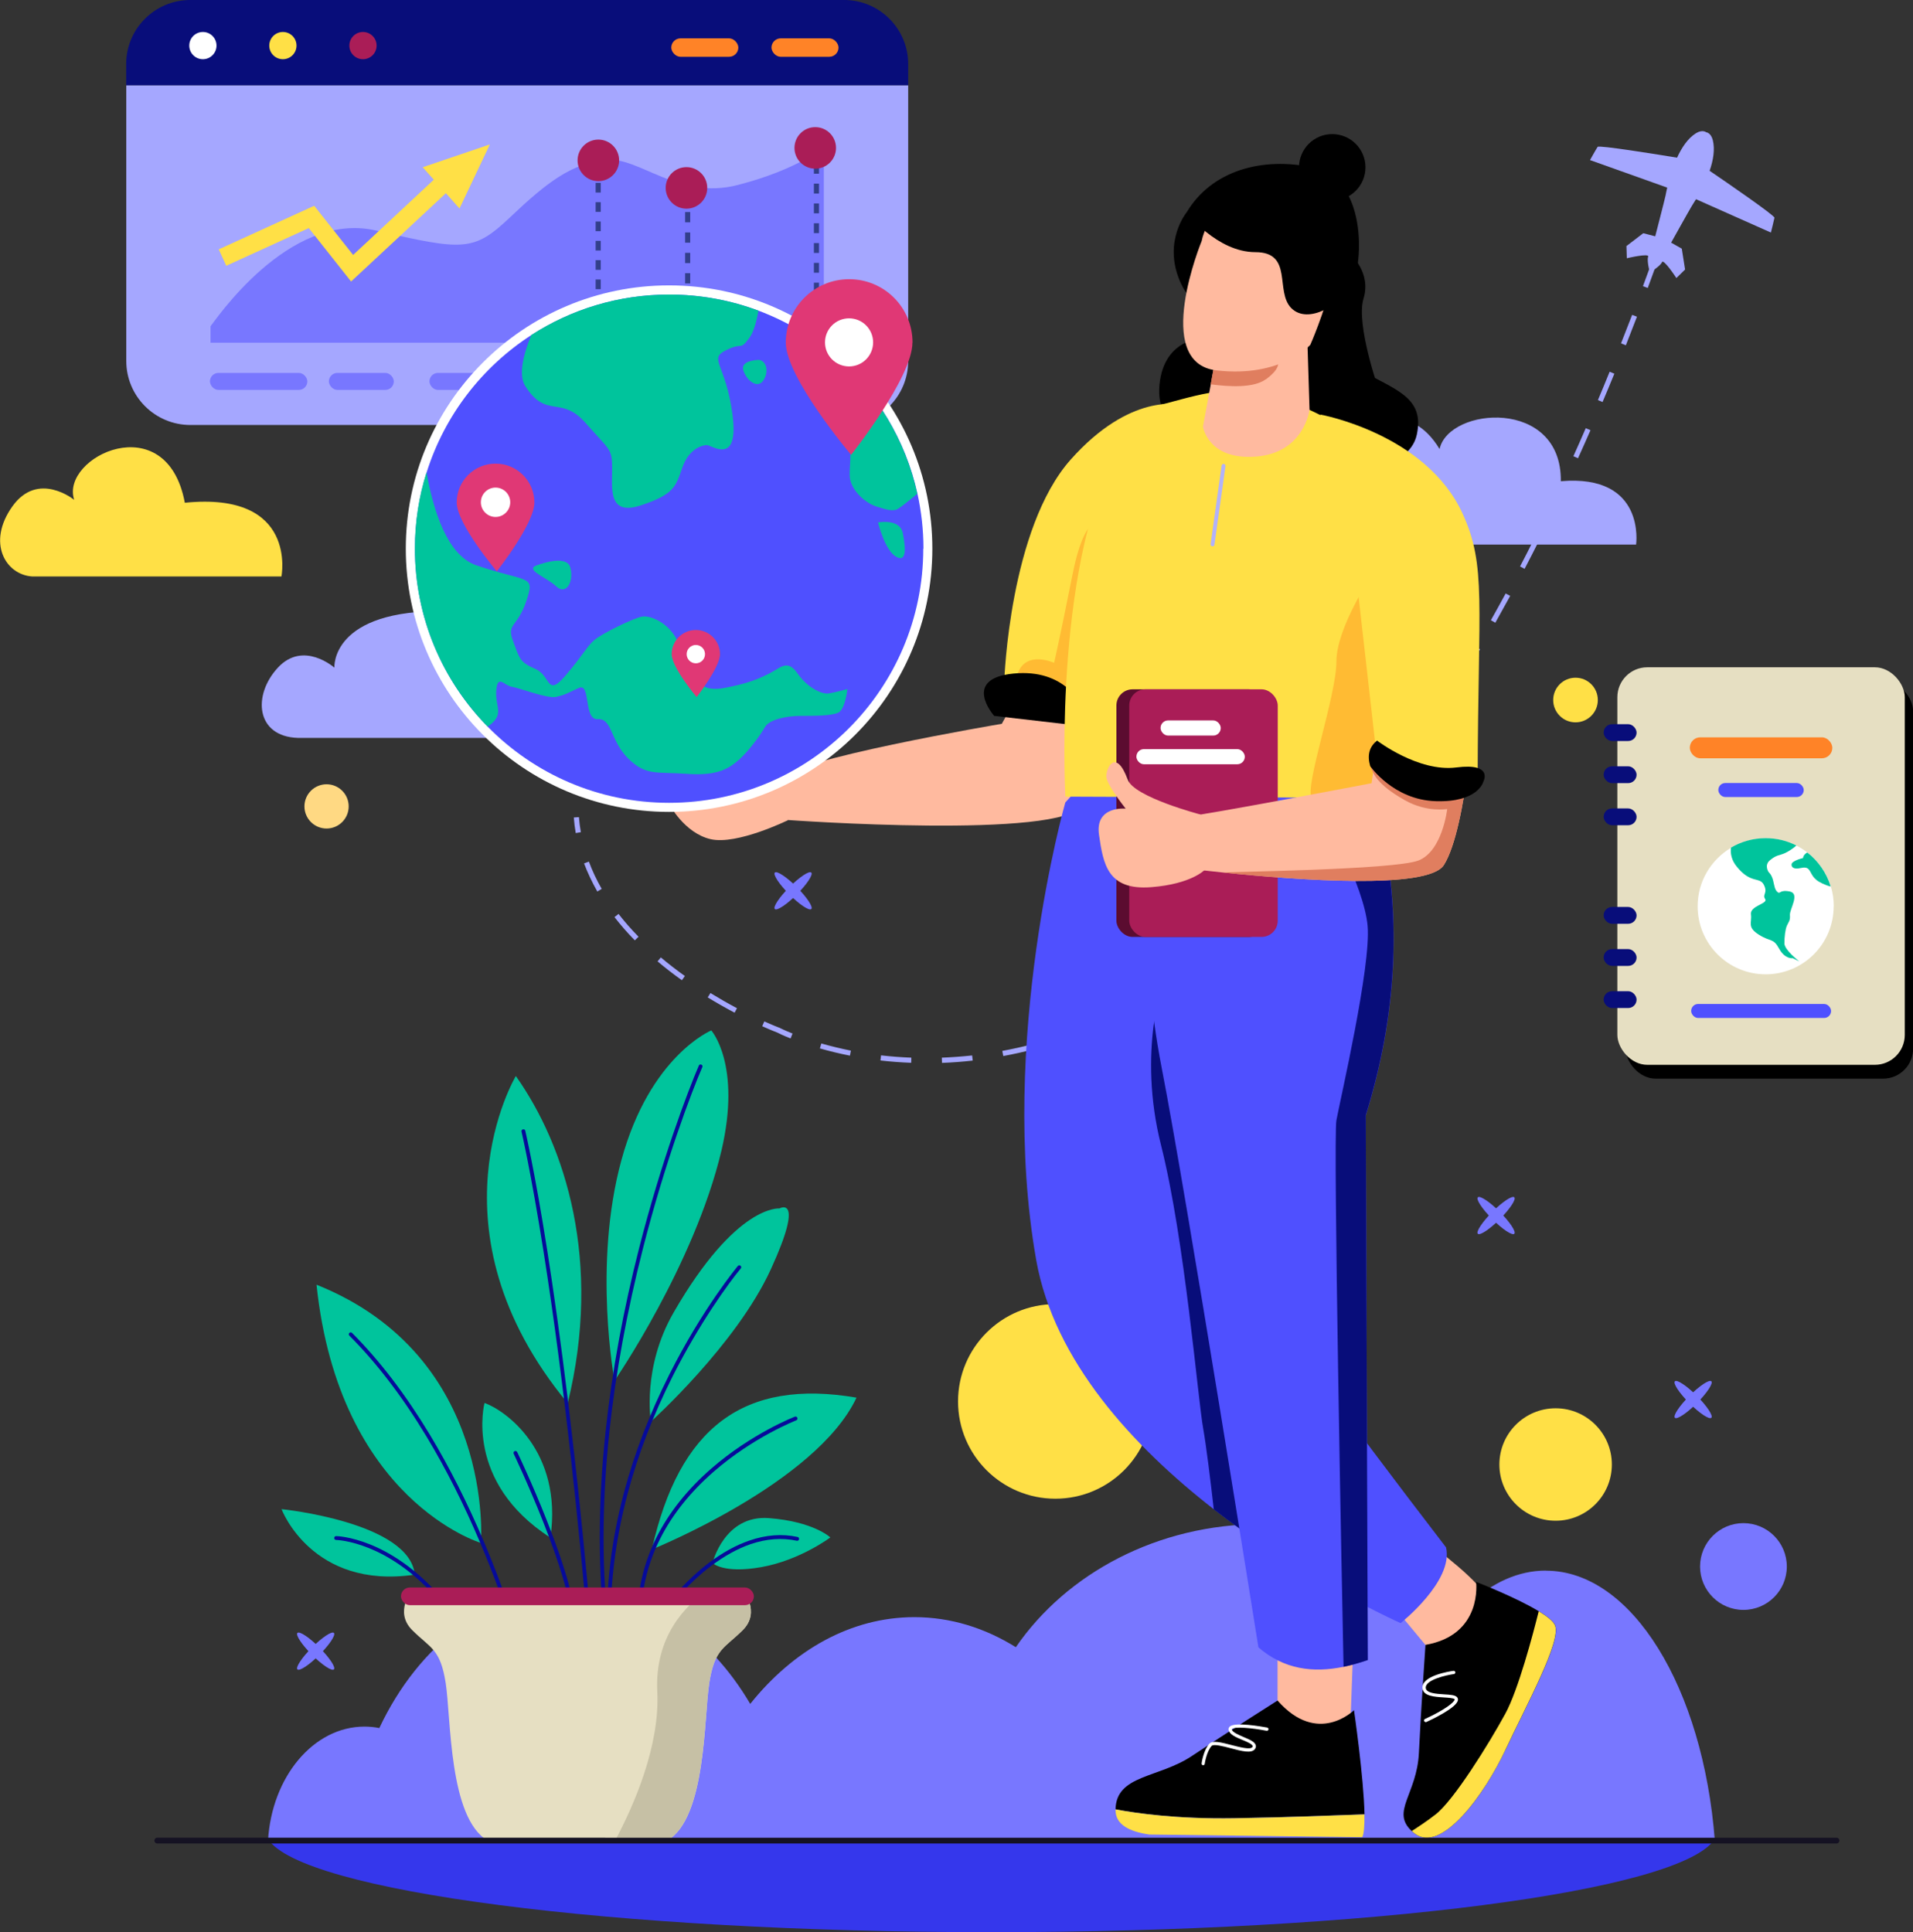 <?xml version="1.0" encoding="UTF-8"?>
<svg xmlns="http://www.w3.org/2000/svg" viewBox="0 0 198 200">
  <rect x="0" y="0" width="198" height="200" fill="#333333" stroke="none"/>
  <defs>
    <style>
      .cls-1 {
        fill: #00c49c;
      }

      .cls-2 {
        fill: #060b9a;
      }

      .cls-3 {
        fill: #fff;
      }

      .cls-4 {
        fill: #ffe046;
      }

      .cls-5 {
        fill: #ffd983;
      }

      .cls-6 {
        fill: #fb3;
      }

      .cls-7 {
        fill: #ffba9f;
      }

      .cls-8 {
        fill: #e6dfc2;
      }

      .cls-9 {
        fill: #ff8327;
      }

      .cls-10 {
        fill: #323f8b;
      }

      .cls-11 {
        fill: #a5a7ff;
      }

      .cls-12 {
        fill: #b2b2f9;
      }

      .cls-13 {
        fill: #c6c0a5;
      }

      .cls-14 {
        fill: #e03875;
      }

      .cls-15 {
        fill: #e07e5f;
      }

      .cls-16 {
        fill: #aa1d57;
      }

      .cls-17 {
        fill: #151223;
      }

      .cls-18 {
        fill: #080d7a;
      }

      .cls-19 {
        fill: #3537ec;
      }

      .cls-20 {
        fill: #5b0c30;
      }

      .cls-21 {
        fill: #4f50ff;
      }

      .cls-22 {
        fill: #7877ff;
      }
    </style>
  </defs>
  <g id="Livello_1" data-name="Livello 1"/>
  <g id="Livello_2" data-name="Livello 2">
    <g id="Vectors">
      <g>
        <g>
          <path class="cls-11" d="M172.68,23.85l-.5-.18c.18-.5,.35-1,.52-1.51l.5,.17c-.17,.51-.35,1.01-.53,1.51Z"/>
          <path class="cls-11" d="M94.31,110.01c-1.06-.04-2.14-.12-3.18-.24l.06-.53c1.04,.12,2.09,.2,3.14,.24l-.02,.53Zm3.19,0l-.02-.53c1.04-.04,2.1-.12,3.14-.23l.06,.53c-1.06,.12-2.13,.2-3.18,.24Zm6.34-.71l-.1-.52c1.02-.19,2.06-.42,3.08-.68l.13,.52c-1.03,.27-2.08,.5-3.11,.69Zm-15.87-.03c-1.06-.21-2.1-.46-3.11-.75l.15-.51c.99,.28,2.02,.53,3.06,.74l-.1,.52Zm22.05-1.56l-.17-.51c.99-.33,1.98-.69,2.96-1.08l.2,.49c-.99,.4-2,.77-2.99,1.1Zm-28.19-.22c-.81-.32-1.29-.56-1.38-.61-.1-.04-.66-.25-1.56-.66l.22-.49c.8,.36,1.35,.57,1.5,.63h.02l.06,.03s.48,.25,1.34,.59l-.2,.5Zm34.1-2.16l-.23-.48c.94-.44,1.88-.93,2.81-1.43l.26,.47c-.94,.51-1.89,1-2.84,1.45Zm-39.9-.51c-.95-.5-1.88-1.03-2.78-1.58l.28-.45c.89,.54,1.81,1.07,2.75,1.57l-.25,.47Zm45.49-2.54l-.28-.45c.88-.54,1.77-1.13,2.64-1.73l.3,.44c-.88,.61-1.78,1.19-2.66,1.74Zm-50.93-.81c-.89-.63-1.74-1.29-2.53-1.96l.34-.41c.78,.66,1.62,1.31,2.49,1.93l-.31,.43Zm56.17-2.8l-.32-.42c.82-.63,1.65-1.29,2.47-1.97l.34,.41c-.82,.68-1.66,1.35-2.49,1.98Zm-61.05-1.33c-.77-.78-1.48-1.6-2.11-2.41l.42-.33c.62,.8,1.31,1.59,2.07,2.36l-.38,.37Zm65.94-2.74l-.36-.4c.77-.7,1.54-1.42,2.3-2.16l.37,.38c-.76,.75-1.54,1.48-2.32,2.18Zm-69.83-2.33c-.54-.95-1-1.93-1.37-2.9l.5-.19c.35,.95,.8,1.9,1.33,2.83l-.46,.27Zm74.39-2.1l-.39-.37c.72-.75,1.44-1.53,2.15-2.32l.4,.36c-.71,.8-1.44,1.58-2.16,2.34Zm4.24-4.74l-.41-.34c.67-.79,1.34-1.62,2-2.45l.42,.33c-.66,.84-1.34,1.66-2.01,2.46Zm3.95-4.98l-.43-.32c.62-.83,1.25-1.69,1.87-2.56l.43,.31c-.62,.87-1.25,1.73-1.87,2.57Zm3.69-5.18l-.44-.3c.58-.86,1.17-1.75,1.75-2.64l.45,.29c-.58,.89-1.17,1.79-1.75,2.65Zm3.45-5.34l-.45-.28c.55-.89,1.1-1.8,1.64-2.71l.46,.27c-.54,.92-1.09,1.83-1.64,2.72Zm3.23-5.47l-.46-.26c.51-.91,1.03-1.84,1.53-2.77l.47,.25c-.51,.93-1.03,1.87-1.54,2.78Zm3.03-5.58l-.47-.25c.48-.92,.97-1.87,1.44-2.82l.48,.24c-.48,.95-.96,1.9-1.45,2.83Zm2.85-5.68l-.48-.23c.45-.94,.91-1.9,1.36-2.86l.48,.23c-.45,.96-.91,1.93-1.36,2.87Zm2.69-5.76l-.49-.22c.43-.95,.86-1.93,1.28-2.9l.49,.21c-.42,.97-.86,1.95-1.29,2.9Zm2.54-5.82l-.49-.21c.41-.96,.81-1.95,1.21-2.93l.49,.2c-.4,.98-.81,1.97-1.22,2.93Zm2.4-5.88l-.5-.2c.38-.97,.77-1.96,1.15-2.95l.5,.19c-.38,.99-.77,1.99-1.15,2.96Zm2.27-5.93l-.5-.19c.36-.98,.73-1.98,1.09-2.98l.5,.18c-.36,1-.73,2-1.09,2.98Z"/>
          <path class="cls-11" d="M59.59,86.23c-.09-.53-.16-1.07-.2-1.61l.53-.04c.04,.52,.11,1.05,.2,1.56l-.53,.09Z"/>
        </g>
        <path class="cls-11" d="M149.76,56.37h19.58s1.05-7.32-7.79-6.56c.1-8.65-11.6-7.7-12.55-3.33-3.04-5.04-7.41-2.57-7.41-2.57l1.43,7.98,6.75,4.47Z"/>
        <path class="cls-1" d="M73.75,161.78s1.07,1.14,5.06,.43,7.13-3.07,7.13-3.07c0,0-1.71-1.64-6.34-2s-5.85,4.63-5.85,4.63Z"/>
        <path class="cls-7" d="M81.57,84.89s-5.3,2.61-8.03,1.97-4.28-3.64-4.28-3.64c0,0,2.34-4.13,4.54-4.06s7.01,.07,7.01,.07l.76,5.66Z"/>
        <path class="cls-11" d="M30.83,76.38h29.66s-2.21-12.9-14.26-13.12-11.62,5.85-11.62,5.85c0,0-3.21-2.85-5.85,0s-2.28,7.13,2.07,7.27Z"/>
        <path d="M124.93,34.96s-4.42-.21-4.92,4.85,4.78,6.2,4.78,6.2c0,0,3.78-3.64,3.92-4.42s-3.78-6.63-3.78-6.63Z"/>
        <path d="M139.75,26.29s2.21,1.9,1.38,4.61,1.66,9.7,1.66,9.7c0,0-4.18-.29-4.28-.57s-1.76-9.5-1.76-9.5l2.99-4.23Z"/>
        <path class="cls-22" d="M160,162.57c-2.84,0-5.52,1.23-7.9,3.43-5.43-5.08-13.08-8.24-21.54-8.24-10.75,0-20.17,5.1-25.42,12.74-3.19-1.99-6.75-3.11-10.5-3.11-6.56,0-12.54,3.41-16.99,8.98-4.23-7.21-10.96-11.87-18.54-11.87-8.43,0-15.8,5.76-19.85,14.37-.5-.1-1.02-.15-1.54-.15-5.27,0-9.6,5.2-9.98,11.81H177.49c-1.21-15.8-8.58-27.95-17.49-27.95Z"/>
        <path class="cls-19" d="M27.73,190.35c3.45,5.41,35.66,9.65,74.88,9.65s71.43-4.24,74.88-9.65H27.73Z"/>
        <g>
          <path class="cls-1" d="M29.14,156.21s3.13,8.35,13.79,6.78c-.52-5.44-13.79-6.78-13.79-6.78Z"/>
          <path class="cls-2" d="M45.75,165.95c-.06,0-.11-.02-.15-.07-2.78-3.31-5.57-4.9-7.42-5.64-2.01-.81-3.37-.84-3.39-.84-.11,0-.2-.09-.2-.2,0-.11,.09-.2,.2-.2h0c.06,0,1.44,.03,3.51,.86,1.9,.76,4.76,2.39,7.6,5.77,.07,.08,.06,.21-.02,.28-.04,.03-.08,.05-.13,.05Z"/>
          <path class="cls-1" d="M50.15,145.22s-2.16,8.16,6.82,13.94c1.3-9.05-4.77-13.23-6.82-13.94Z"/>
          <path class="cls-2" d="M59.39,168.55h0c-.11,0-.2-.09-.2-.2,.07-5.11-5.96-17.74-6.02-17.87-.05-.1,0-.22,.09-.27,.1-.05,.22,0,.27,.09,.02,.03,1.55,3.24,3.05,7.04,2.02,5.12,3.04,8.82,3,11.01,0,.11-.09,.2-.2,.2Z"/>
          <path class="cls-1" d="M67.37,147.15s8.83-7.94,12.41-15.76,.89-6.3,.89-6.3c0,0-4.47-.48-10.95,10.77-3.3,5.72-2.35,11.29-2.35,11.29Z"/>
          <path class="cls-1" d="M63.61,142.91s8.24-11.96,11.06-23.8c2.09-8.93-1.05-12.45-1.05-12.45,0,0-6.35,2.61-9.31,13.45-2.96,10.84-.71,22.8-.71,22.8"/>
          <path class="cls-1" d="M53.39,111.38s-9.5,15.87,5.37,33.87c3.58-14.64-.22-26.6-5.37-33.87Z"/>
          <path class="cls-1" d="M49.78,159.71s-14.67-4.37-17.02-26.73c18.53,7.41,17.02,26.73,17.02,26.73Z"/>
          <path class="cls-1" d="M67.47,160.38s17.01-6.84,21.18-15.71c-11.7-2.01-18.37,3.12-21.18,15.71Z"/>
          <path class="cls-2" d="M54.18,172.06c-.09,0-.17-.06-.19-.15-.01-.05-1.4-5.41-4.28-12.2-1.69-3.99-3.56-7.69-5.55-10.99-2.49-4.13-5.18-7.65-8-10.47-.08-.08-.08-.2,0-.28,.08-.08,.2-.08,.28,0,2.84,2.84,5.55,6.39,8.06,10.55,2,3.32,3.88,7.04,5.58,11.05,2.89,6.82,4.29,12.2,4.3,12.25,.03,.11-.04,.22-.14,.24-.02,0-.03,0-.05,0Z"/>
          <path class="cls-2" d="M61.11,169.6c-.1,0-.19-.08-.2-.18-.89-10.38-2.42-25.72-4.64-39.8-1.33-8.42-2.28-12.44-2.29-12.48-.03-.11,.04-.22,.15-.24,.11-.03,.22,.04,.24,.15,0,.04,.97,4.07,2.29,12.51,1.22,7.78,3.02,21.01,4.64,39.84,0,.11-.07,.21-.18,.22h-.02Z"/>
          <path class="cls-2" d="M62.89,169.6c-.1,0-.19-.07-.2-.18-.82-6.54-.82-13.72,0-21.34,.65-6.09,1.82-12.48,3.48-18.97,2.26-8.85,5.02-16.17,6.16-18.81,.04-.1,.16-.15,.26-.1,.1,.04,.15,.16,.1,.26-1.14,2.63-3.89,9.93-6.14,18.76-1.65,6.48-2.82,12.84-3.47,18.92-.81,7.59-.81,14.73,0,21.24,.01,.11-.06,.21-.17,.22h-.03Z"/>
          <path class="cls-2" d="M63.06,169.6c-.11,0-.2-.08-.2-.19-.2-4.84,.38-9.87,1.73-14.95,1.08-4.06,2.66-8.16,4.69-12.19,3.45-6.86,7.06-11.19,7.09-11.23,.07-.08,.2-.1,.28-.02,.08,.07,.1,.2,.02,.28-1.24,1.48-4.3,5.71-7.05,11.16-2.01,4-3.58,8.08-4.65,12.11-1.34,5.04-1.92,10.02-1.72,14.82,0,.11-.08,.2-.19,.21h0Z"/>
          <path class="cls-2" d="M66.25,169.6c-.1,0-.19-.08-.2-.18-.33-3.66,.31-7.13,1.92-10.33,1.29-2.55,3.19-4.94,5.65-7.08,4.18-3.64,8.61-5.36,8.65-5.37,.1-.04,.22,.01,.26,.12,.04,.1-.01,.22-.12,.26-.04,.02-4.41,1.71-8.54,5.31-2.42,2.11-4.29,4.45-5.55,6.96-1.57,3.13-2.21,6.53-1.88,10.11,.01,.11-.07,.21-.18,.22h-.02Z"/>
          <path class="cls-2" d="M69.61,165.9s-.09-.01-.12-.04c-.09-.07-.1-.19-.04-.28,.02-.02,1.56-2.02,3.92-3.81,1.39-1.05,2.8-1.83,4.17-2.3,1.73-.6,3.41-.73,5.01-.38,.11,.02,.18,.13,.15,.24-.02,.11-.13,.18-.24,.15-1.52-.33-3.13-.21-4.79,.36-1.33,.46-2.7,1.22-4.06,2.24-2.32,1.75-3.84,3.72-3.85,3.74-.04,.05-.1,.08-.16,.08Z"/>
          <path class="cls-8" d="M76.87,164.59H42.66s-1.9,2.24,0,4.14c1.9,1.9,2.91,1.9,3.47,5.48s.31,13.98,4.36,16.32h18.56c4.05-2.34,3.8-12.74,4.36-16.32s1.56-3.58,3.47-5.48c1.9-1.9,0-4.14,0-4.14Z"/>
          <path class="cls-13" d="M73.26,164.59c-2.31,1.57-5.51,4.81-5.23,10.51,.28,5.57-2.37,11.68-4.37,15.43h5.38c4.05-2.34,3.8-12.74,4.36-16.32s1.56-3.58,3.47-5.48c1.9-1.9,0-4.14,0-4.14h-3.6Z"/>
          <rect class="cls-16" x="41.5" y="164.32" width="36.53" height="1.83" rx=".92" ry=".92"/>
        </g>
        <circle class="cls-4" cx="109.23" cy="145.06" r="10.07"/>
        <path class="cls-7" d="M143.01,164.82l4.52,5.44s1.55,2.23,3.72,2.37,2.76-5.53,2.61-7.07-5.83-5.71-5.83-5.71l-5.01,4.96Z"/>
        <path class="cls-7" d="M107.76,67.51l-4.07,7.41s-22.42,3.78-22.91,5.78c-.81,.94,.78,4.18,.78,4.18,0,0,28.45,2.05,30.51-1.56s2.81-15.61,2.81-15.61l-7.12-.21Z"/>
        <path d="M138.37,29.69s-1.21,6.5,2.4,8.59,6.72,2.8,5.87,6.72-7.94,4.09-7.94,4.09c0,0-3.71-2.89-4.92-4.09s-2.56-4.07-2.56-4.07c0,0,1.76-7.72,2.56-10.44s2-3.47,2-3.47l2.58,2.67Z"/>
        <path d="M122.81,21.99s-2.44,2.97-.7,7.08,5.14,2.9,5.14,2.5,1.82-9.58,1.82-9.58h-6.26Z"/>
        <path class="cls-4" d="M122.11,41.9l-.52,8.27-2.74,6.25-7.47,17.08-6.07-2.53-1.36-.57s.53-15.7,6.87-22.83c6.19-6.96,11.29-5.67,11.29-5.67Z"/>
        <path class="cls-6" d="M118.86,56.42l-7.47,17.08-6.07-2.53c-.12-.38-.14-.79,0-1.22,.86-2.49,3.78-1.14,3.78-1.14,0,0,.5-2.07,1.92-9.2,1.43-7.13,3.35-5.27,3.35-5.27l4.48,2.28Z"/>
        <path d="M102.9,74.1s-3.42-3.85,2-4.38,7.03,3.34,7.03,3.34l-.39,2.04-8.64-1Z"/>
        <path class="cls-21" d="M144.97,168.01s-3.8-1.68-9.01-4.78c-3.11-1.85-6.73-4.21-10.33-7.01-8.3-6.46-16.52-15.3-18.38-25.79-4-22.66,3.01-47.36,3.01-47.36l3.67-4.06,19.22-3.49,.27,7.26c.15,4.18-2.35,18.37-4.5,29.66-1.59,8.33-2.98,15.08-2.98,15.08,0,0,2.36,3.93,10.33,14.83,3.38,4.61,7.76,10.48,13.4,17.82,.8,3.49-4.71,7.84-4.71,7.84Z"/>
        <path class="cls-18" d="M140.32,162.83c-.36,.72-2.16,.72-4.36,.41-3.11-1.85-6.73-4.21-10.33-7.01-.34-3-.79-6.63-1.09-8.32-.57-3.14-1.9-19.58-4.37-29.37-2.47-9.79,.28-17.2,.28-17.2l8.84-2.95-.37,14.06c-1.59,8.33-2.98,15.08-2.98,15.08,0,0,2.36,3.93,10.33,14.83,2.46,10.31,4.49,19.58,4.04,20.48Z"/>
        <path class="cls-7" d="M132.23,168.41v7.62s-.81,2.65,.31,4.68,6.15-1.2,7.23-2.2c.11-3.2,.33-9.08,.33-9.08l-7.88-1.02Z"/>
        <path d="M141.22,187.8c-2.87,.1-7.93,.31-13.44,.4-6.01,.1-10.31-.53-12.32-.92,.08-3.59,4.46-3.21,7.92-5.53,3.48-2.33,8.85-5.73,8.85-5.73,4.16,4.75,7.91,1,7.91,1,0,0,1.01,6.92,1.09,10.77Z"/>
        <path class="cls-4" d="M140.99,190.17l-22.04-.28c-2.05-.3-3.5-1.02-3.49-2.54,0-.02,0-.04,0-.06,2.01,.38,6.31,1.02,12.32,.92,5.51-.09,10.57-.3,13.44-.4,.02,1.15-.04,2.02-.23,2.37Z"/>
        <path class="cls-21" d="M141.36,115.47l.21,56.36c-.85,.29-1.68,.53-2.51,.7-3.17,.65-6.16,.27-8.81-2.01,0,0-7.49-47.06-10-59.92-2.52-12.86-1.82-27.53-1.82-27.53l22.8-4.26c.8,2.46,1.46,4.97,1.96,7.53,1.73,8.9,1.47,18.49-1.83,29.13Z"/>
        <path class="cls-18" d="M141.36,115.47l.21,56.36c-.85,.29-1.68,.53-2.51,.7-.17-8.19-1.08-54.65-.74-56.56,.38-2.09,3.61-15.97,3.23-20.15-.38-4.18-4.56-11.6-4.56-11.6l6.19,2.12c1.73,8.9,1.47,18.49-1.83,29.13Z"/>
        <path class="cls-4" d="M110.27,82.46s-.03-.57-.06-1.58c-.18-6.43-.21-30.64,8.86-38.72,4.65-1.1,7.47-2.45,12.15-1.23,21.86,5.72,12.02,27,12.4,29.15s-.63,12.51-.63,12.51l-32.72-.13Z"/>
        <path class="cls-6" d="M141.97,59.57s-3.65,5.41-3.65,8.92-3.29,12.85-2.56,14.07l7.23,.03s1.01-10.36,.63-12.51c-.14-.8,1.14-4.27,1.66-8.59l-3.32-1.91Z"/>
        <rect class="cls-20" x="115.55" y="71.35" width="15.37" height="25.63" rx="1.68" ry="1.68"/>
        <rect class="cls-16" x="116.88" y="71.35" width="15.37" height="25.63" rx="1.68" ry="1.68"/>
        <path class="cls-7" d="M152.53,73.93s-.17,2.5-.57,5.55c-.48,3.65-1.28,8.09-2.51,10.05-1.62,2.58-15.19,1.57-22.79,.79-3.03-.31-5.11-.59-5.11-.59,0,0,.91-2.73,.81-5.14,2.76-.29,19.6-3.52,19.6-3.52l.16-1.09,.1-.69,1.01-6.71,9.28,1.33Z"/>
        <path class="cls-15" d="M151.96,79.48c-.48,3.65-1.28,8.09-2.51,10.05-1.62,2.58-15.19,1.57-22.79,.79-.25-.08,17.71-.26,20.18-1.26,2.47-1,2.95-5.32,2.95-5.32,0,0-2.09,.38-4.37-.9-1.6-.9-2.8-1.85-3.28-2.85-.2-.42-.31-.69-.31-.69h.41l9.73,.18Z"/>
        <path class="cls-4" d="M140.34,59.34l2.23,19.63s8.87,2.57,10.37,1.45c.05-18.13,.92-21.81-1.55-27.24-3.79-8.31-14.74-10.27-14.74-10.27"/>
        <path class="cls-7" d="M135.53,42.45s-.56,4.43-5.53,4.81c-4.98,.39-5.49-3.1-5.49-3.1l.81-4.38,.16-.88,.47-2.53,.37-2.03,3.66,.16,5.32,.23,.24,7.72Z"/>
        <path class="cls-15" d="M131.01,39.26c-1.25,.92-3.8,.78-5.7,.52l.16-.88,.47-2.53,.02-.03,3.66,.16c.63,.09,1.1,.15,1.27,.16,.7,.02,2.71,.7,.12,2.62Z"/>
        <path class="cls-7" d="M124.37,24.96s-5.18,12.6,1.54,13.38,9.71-2.65,9.71-2.65c0,0,5.56-12.47,1.74-16.8-3.81-4.33-12.09,1.49-12.99,6.08Z"/>
        <path d="M141.82,79.3s2.39,3.5,6.79,3.63,4.91-2,4.91-2c0,0,1.13-1.99-2.79-1.49s-8.2-2.78-8.2-2.78c-.8,.63-1.04,1.5-.71,2.64Z"/>
        <path d="M122.81,21.99s3.15,4.11,7.12,4.11,2,4.07,3.73,5.8,5.17-.36,6.31-2.54,1.48-10.8-3.96-12-10.65,.35-13.19,4.62Z"/>
        <circle cx="137.89" cy="17.32" r="3.44"/>
        <path class="cls-18" d="M94,6.63c0-3.66-2.97-6.63-6.63-6.63H19.69c-3.66,0-6.63,2.97-6.63,6.63v2.21H94v-2.21Z"/>
        <path class="cls-11" d="M13.07,8.84v28.52c0,3.66,2.97,6.63,6.63,6.63H87.37c3.66,0,6.63-2.97,6.63-6.63V8.84H13.07Z"/>
        <rect class="cls-22" x="44.45" y="38.6" width="6.72" height="1.76" rx=".88" ry=".88"/>
        <g>
          <g>
            <path class="cls-11" d="M85.27,15.25s-2.7,2.3-8.91,3.9c-6.21,1.6-10.21-3-13.72-2.6-3.5,.4-6.01,2.3-9.81,5.91-3.8,3.6-4.81,3.5-13.92,1.4-9.11-2.1-16.82,9.61-17.12,9.91v1.7h63.48V15.25Z"/>
            <path class="cls-11" d="M85.27,15.25s-2.7,2.3-8.91,3.9c-6.21,1.6-10.21-3-13.72-2.6-3.5,.4-6.01,2.3-9.81,5.91-3.8,3.6-4.81,3.5-13.92,1.4-9.11-2.1-16.82,9.61-17.12,9.91v1.7h63.48V15.25Z"/>
          </g>
          <path class="cls-22" d="M85.27,15.25s-2.7,2.3-8.91,3.9c-6.21,1.6-10.21-3-13.72-2.6-3.5,.4-6.01,2.3-9.81,5.91-3.8,3.6-4.81,3.5-13.92,1.4-9.11-2.1-16.82,9.61-17.12,9.91v1.7h63.48V15.25Z"/>
        </g>
        <g>
          <rect class="cls-10" x="70.91" y="20.35" width=".53" height=".53"/>
          <path class="cls-10" d="M71.44,31.45h-.53v-1.06h.53v1.06Zm0-2.11h-.53v-1.06h.53v1.06Zm0-2.11h-.53v-1.06h.53v1.06Zm0-2.11h-.53v-1.06h.53v1.06Zm0-2.11h-.53v-1.06h.53v1.06Z"/>
          <rect class="cls-10" x="70.91" y="32.5" width=".53" height=".53"/>
        </g>
        <g>
          <rect class="cls-10" x="61.64" y="17.42" width=".53" height=".53"/>
          <path class="cls-10" d="M62.18,31.93h-.53v-1h.53v1Zm0-2h-.53v-1h.53v1Zm0-2h-.53v-1h.53v1Zm0-2h-.53v-1h.53v1Zm0-2h-.53v-1h.53v1Zm0-2h-.53v-1h.53v1Zm0-2h-.53v-1h.53v1Z"/>
          <rect class="cls-10" x="61.64" y="32.93" width=".53" height=".53"/>
        </g>
        <g>
          <rect class="cls-10" x="84.24" y="15.43" width=".53" height=".53"/>
          <path class="cls-10" d="M84.77,32.33h-.53v-1.02h.53v1.02Zm0-2.05h-.53v-1.02h.53v1.02Zm0-2.05h-.53v-1.02h.53v1.02Zm0-2.05h-.53v-1.02h.53v1.02Zm0-2.05h-.53v-1.02h.53v1.02Zm0-2.05h-.53v-1.02h.53v1.02Zm0-2.05h-.53v-1.02h.53v1.02Zm0-2.05h-.53v-1.02h.53v1.02Z"/>
          <rect class="cls-10" x="84.24" y="33.36" width=".53" height=".53"/>
        </g>
        <circle class="cls-3" cx="21" cy="4.72" r="1.41"/>
        <circle class="cls-4" cx="29.28" cy="4.72" r="1.41"/>
        <circle class="cls-16" cx="37.57" cy="4.72" r="1.41"/>
        <path d="M155.81,181.14c-2.18,4.64-6.64,10.76-9.38,8.65-.11-.09-.22-.17-.31-.26-2.19-2,.54-3.83,.74-8.09,.21-4.44,.68-11.18,.68-11.18,5.96-1.03,5.24-6.52,5.24-6.52,0,0,4.07,1.57,6.49,3.04,.87,.53,1.52,1.04,1.69,1.47,.66,1.61-2.96,8.25-5.14,12.89Z"/>
        <path class="cls-7" d="M124.26,84.31s-6.91-1.8-7.54-3.62c-1.21-3.27-2.26-1.23-2.21-.27,.05,.84,2,3.28,2,3.28,0,0-3.2-.32-2.76,2.71,.44,3.03,.88,5.78,5.42,5.42,4.18-.33,5.53-1.8,5.53-1.8"/>
        <g>
          <rect x="168.26" y="70.5" width="29.75" height="41.15" rx="3.1" ry="3.1"/>
          <rect class="cls-8" x="167.4" y="69.07" width="29.75" height="41.15" rx="3.1" ry="3.1"/>
          <rect class="cls-9" x="174.9" y="76.32" width="14.75" height="2.17" rx="1.08" ry="1.08"/>
          <path class="cls-3" d="M189.79,93.81c0,3.89-3.15,7.04-7.04,7.04s-7.04-3.15-7.04-7.04c0-2.58,1.39-4.83,3.46-6.06,1.05-.62,2.28-.98,3.59-.98,1.15,0,2.23,.27,3.18,.76,.4,.2,.78,.45,1.14,.72,1.13,.88,1.99,2.1,2.42,3.51,.2,.65,.3,1.34,.3,2.05Z"/>
          <path class="cls-1" d="M186.22,99.51l-.67-.33s-.79,.14-1.41-.99c-.62-1.13-.84-.65-2.09-1.44-1.25-.79-.7-1.22-.82-2.11-.12-.88,1.8-1.1,1.47-1.58-.33-.48,.31-.61-.14-1.48-.45-.87-1.36-.04-2.85-1.94-.5-.64-.62-1.3-.55-1.9,1.05-.62,2.28-.98,3.59-.98,1.15,0,2.23,.27,3.18,.76-.35,.32-.87,.65-1.22,.8-.57,.25-.81,.15-1.49,.7-.68,.54-.15,1.27-.15,1.27,0,0,.29,.22,.45,.84,.15,.62,.17,.96,.46,1.21,.29,.25,.19-.28,1.27-.06,1.08,.22-.03,1.83,.01,2.43,.05,.6-.14,.71-.31,1.1-.17,.39-.26,1.16-.26,1.84s1.49,1.82,1.53,1.86Z"/>
          <path class="cls-1" d="M189.48,91.76c-.53-.11-1.23-.47-1.45-.66-.37-.31-.43-.46-.68-.91-.25-.45-.54-.43-1.04-.33-.5,.11-.91,0-.88-.39,.03-.39,1.18-.65,1.18-.65,.06-.3,.24-.47,.45-.58,1.13,.88,1.99,2.1,2.42,3.51Z"/>
          <rect class="cls-21" x="177.85" y="81.05" width="8.84" height="1.45" rx=".72" ry=".72"/>
          <rect class="cls-21" x="175.04" y="103.92" width="14.48" height="1.45" rx=".72" ry=".72"/>
          <g>
            <g>
              <rect class="cls-18" x="165.98" y="74.96" width="3.41" height="1.74" rx=".87" ry=".87"/>
              <rect class="cls-18" x="165.98" y="79.32" width="3.41" height="1.74" rx=".87" ry=".87"/>
              <rect class="cls-18" x="165.98" y="83.68" width="3.41" height="1.74" rx=".87" ry=".87"/>
            </g>
            <g>
              <rect class="cls-18" x="165.98" y="93.88" width="3.41" height="1.74" rx=".87" ry=".87"/>
              <rect class="cls-18" x="165.98" y="98.24" width="3.41" height="1.74" rx=".87" ry=".87"/>
              <rect class="cls-18" x="165.98" y="102.6" width="3.41" height="1.74" rx=".87" ry=".87"/>
            </g>
          </g>
        </g>
        <circle class="cls-22" cx="180.45" cy="162.15" r="4.49"/>
        <polygon class="cls-4" points="50.7 14.95 43.75 17.31 44.9 18.6 36.55 26.39 32.52 21.3 22.64 25.81 23.42 27.51 31.96 23.61 36.34 29.14 46.15 20 47.56 21.58 50.7 14.95"/>
        <circle class="cls-16" cx="84.38" cy="15.31" r="2.15"/>
        <circle class="cls-16" cx="71.05" cy="19.45" r="2.15"/>
        <circle class="cls-16" cx="61.93" cy="16.6" r="2.15"/>
        <rect class="cls-9" x="69.48" y="3.97" width="6.94" height="1.91" rx=".96" ry=".96"/>
        <rect class="cls-9" x="79.85" y="3.97" width="6.94" height="1.91" rx=".96" ry=".96"/>
        <g>
          <circle class="cls-3" cx="69.25" cy="56.79" r="27.25"/>
          <path class="cls-21" d="M95.56,56.79c0,14.53-11.78,26.31-26.31,26.31-7.35,0-14-3.02-18.77-7.88-4.66-4.75-7.53-11.25-7.53-18.43,0-2.75,.42-5.41,1.21-7.9,1.86-5.91,5.75-10.92,10.84-14.21,4.11-2.65,9-4.19,14.26-4.19,3.26,0,6.38,.59,9.26,1.67,2.97,1.12,5.69,2.76,8.04,4.81,4.16,3.63,7.17,8.55,8.4,14.14,.4,1.83,.62,3.73,.62,5.68Z"/>
          <path class="cls-1" d="M78.5,32.16c-.19,1.09-.49,2.22-.95,2.83-1.04,1.38-.58,.35-2.42,1.27-1.85,.92,0,1.38,.69,6.69,.69,5.31-2.19,3.12-2.65,3.12s-1.85,.35-2.54,2.31c-.69,1.96-.81,2.77-4.27,3.92-3.46,1.15-3-1.73-3-3.81s-.23-1.85-2.77-4.73c-2.54-2.88-4.04-.35-6.23-3.81-.68-1.08-.27-3.06,.63-5.27,4.11-2.65,9-4.19,14.26-4.19,3.26,0,6.38,.59,9.26,1.67Z"/>
          <path class="cls-1" d="M87.71,71.33s-.23,2.08-.92,2.42c-.69,.35-2.54,.35-3.92,.35s-3.23,.35-3.69,1.15c-.46,.81-1.62,2.42-2.65,3.35-1.04,.92-2.19,1.73-5.42,1.5-3.23-.23-4.27,.23-6.12-1.62-1.85-1.85-1.62-4.15-3.12-4.04-1.5,.11-.69-3.81-1.96-3.23-1.27,.58-1.38,.69-2.31,.92-.92,.23-3.81-.92-4.62-1.04-.81-.12-1.5-1.38-1.62,.46-.11,1.68,.94,2.41-.89,3.66-4.66-4.75-7.53-11.25-7.53-18.43,0-2.75,.42-5.41,1.21-7.9,.69,3.96,2.14,8.61,5.14,9.63,5.42,1.85,6.12,.92,5.19,3.69-.92,2.77-2.08,2.31-1.38,4.15,.69,1.85,.69,2.19,2.31,2.89,1.62,.69,1.15,3,3.12,.69,1.96-2.31,2.19-3,3-3.69,.81-.69,4.15-2.31,4.96-2.42,.81-.12,2.65,.58,3.58,2.42,.92,1.85,.35,2.65,1.27,3.46,.92,.81,1.27,1.96,3.69,1.5,2.42-.46,3.46-.92,4.62-1.5,1.15-.58,1.85-1.5,2.89,0,1.04,1.5,2.54,2.19,3.23,2.08,.69-.11,1.96-.46,1.96-.46Z"/>
          <path class="cls-1" d="M94.94,51.11c-.99,.83-1.99,1.63-2.24,1.67-.52,.09-.87,0-1.99-.35-1.13-.35-2.77-1.73-2.77-3.29s.35-2.51-.35-5.71c-.52-2.42-.9-5.24-1.05-6.47,4.16,3.63,7.17,8.55,8.4,14.14Z"/>
          <path class="cls-1" d="M78.54,37.25s-1.96,.02-1.6,1.1,1.5,1.96,2.1,.98,.21-2.02-.5-2.08Z"/>
          <path class="cls-1" d="M90.88,54.08s2.25-.44,2.56,1.1,.42,3.12-.73,2.42-1.83-3.52-1.83-3.52Z"/>
          <path class="cls-1" d="M55.4,58.58s3.23-1.33,3.63,.17-.46,2.88-1.44,1.96-3.12-1.67-2.19-2.13Z"/>
        </g>
        <path class="cls-4" d="M155.81,181.14c-2.18,4.64-6.64,10.76-9.38,8.65-.11-.09-.22-.17-.31-.26,.67-.43,1.57-1.02,2.48-1.73,1.85-1.43,5.49-7.27,7.2-10.41,1.35-2.47,2.88-8.27,3.46-10.61,.87,.53,1.52,1.04,1.69,1.47,.66,1.61-2.96,8.25-5.14,12.89Z"/>
        <rect class="cls-3" x="120.12" y="74.57" width="6.23" height="1.57" rx=".78" ry=".78"/>
        <rect class="cls-3" x="117.62" y="77.54" width="11.22" height="1.57" rx=".78" ry=".78"/>
        <path class="cls-4" d="M3.33,59.67H29.13s1.74-8.82-10-7.63c-1.88-10.07-12.93-4.74-11.45-.3,0,0-3.75-3.06-6.41,.69-2.66,3.75-.69,7.07,2.07,7.24Z"/>
        <path class="cls-17" d="M190.08,190.82H16.28c-.17,0-.3-.13-.3-.3s.13-.3,.3-.3H190.08c.17,0,.3,.13,.3,.3s-.13,.3-.3,.3Z"/>
        <g id="Artwork_20" data-name="Artwork 20">
          <circle class="cls-4" cx="163.07" cy="72.46" r="2.31"/>
          <circle class="cls-4" cx="161.01" cy="151.59" r="5.82"/>
          <circle class="cls-5" cx="33.8" cy="83.47" r="2.29"/>
          <g>
            <ellipse class="cls-22" cx="82.08" cy="92.2" rx=".54" ry="2.67" transform="translate(-41.15 85.05) rotate(-45)"/>
            <ellipse class="cls-22" cx="82.08" cy="92.2" rx="2.67" ry=".54" transform="translate(-41.15 85.05) rotate(-45)"/>
          </g>
          <g>
            <ellipse class="cls-22" cx="154.84" cy="125.82" rx=".54" ry="2.67" transform="translate(-43.61 146.34) rotate(-45)"/>
            <ellipse class="cls-22" cx="154.84" cy="125.82" rx="2.67" ry=".54" transform="translate(-43.61 146.34) rotate(-45)"/>
          </g>
          <g>
            <ellipse class="cls-22" cx="32.67" cy="170.91" rx=".54" ry="2.67" transform="translate(-111.28 73.16) rotate(-45)"/>
            <ellipse class="cls-22" cx="32.67" cy="170.91" rx="2.67" ry=".54" transform="translate(-111.28 73.16) rotate(-45)"/>
          </g>
          <g>
            <ellipse class="cls-22" cx="175.24" cy="144.87" rx=".54" ry="2.67" transform="translate(-51.11 166.34) rotate(-45)"/>
            <ellipse class="cls-22" cx="175.24" cy="144.87" rx="2.67" ry=".54" transform="translate(-51.11 166.34) rotate(-45)"/>
          </g>
        </g>
        <g>
          <path class="cls-14" d="M94.44,35.46c0,3.62-6.35,11.62-6.35,11.62,0,0-6.76-8-6.76-11.62s2.93-6.56,6.56-6.56,6.56,2.93,6.56,6.56Z"/>
          <circle class="cls-3" cx="87.88" cy="35.44" r="2.49"/>
        </g>
        <g>
          <path class="cls-14" d="M55.31,52.01c0,2.22-3.89,7.13-3.89,7.13,0,0-4.15-4.91-4.15-7.13s1.8-4.02,4.02-4.02,4.02,1.8,4.02,4.02Z"/>
          <circle class="cls-3" cx="51.29" cy="51.99" r="1.52"/>
        </g>
        <g>
          <path class="cls-14" d="M74.52,67.71c0,1.38-2.42,4.44-2.42,4.44,0,0-2.58-3.06-2.58-4.44s1.12-2.5,2.5-2.5,2.5,1.12,2.5,2.5Z"/>
          <circle class="cls-3" cx="72.02" cy="67.71" r=".95"/>
        </g>
        <path class="cls-3" d="M147.56,178.25c-.06,0-.12-.04-.15-.1-.04-.08,0-.18,.08-.22,2.07-.95,3.04-1.74,3.07-2.01,0-.02,0-.02,0-.03-.11-.13-.67-.16-1.13-.19-.94-.06-2.11-.13-2.2-.94-.14-1.32,2.87-1.77,3.21-1.81,.09-.01,.18,.05,.19,.14,.01,.09-.05,.18-.14,.19-.79,.11-3.01,.6-2.92,1.45,.06,.53,1.07,.6,1.89,.65,.65,.04,1.17,.07,1.36,.31,.07,.08,.09,.17,.08,.28-.09,.78-2.73,2.03-3.26,2.27-.02,.01-.05,.02-.07,.02Z"/>
        <path class="cls-3" d="M124.53,182.72h-.02c-.09-.01-.15-.1-.14-.19,0-.06,.2-1.39,.8-2.04,.34-.37,1.25-.13,2.3,.14,.82,.21,1.95,.51,2.15,.21,.05-.07,.04-.1,.03-.12-.06-.2-.61-.44-1.06-.62-.69-.29-1.34-.57-1.43-1.04-.02-.13,.02-.24,.11-.33,.53-.52,3.33-.01,3.89,.09,.09,.02,.15,.1,.13,.2-.02,.09-.11,.15-.2,.13-1.55-.3-3.32-.45-3.59-.18-.01,.01-.02,.02-.01,.04,.05,.29,.7,.56,1.23,.79,.61,.26,1.14,.48,1.25,.84,.03,.09,.04,.24-.08,.4-.34,.49-1.39,.22-2.51-.08-.79-.21-1.77-.46-1.97-.24-.53,.57-.72,1.85-.72,1.86-.01,.08-.08,.14-.16,.14Z"/>
        <path class="cls-12" d="M125.5,56.55h-.03c-.11-.02-.19-.12-.17-.23,.35-2.54,1.13-8.07,1.14-8.13,.02-.11,.12-.19,.23-.17,.11,.02,.19,.12,.17,.23,0,.06-.79,5.59-1.14,8.13-.01,.1-.1,.17-.2,.17Z"/>
        <rect class="cls-22" x="21.73" y="38.6" width="10.08" height="1.76" rx=".88" ry=".88"/>
        <rect class="cls-22" x="34.04" y="38.6" width="6.72" height="1.76" rx=".88" ry=".88"/>
        <path class="cls-11" d="M172.96,25.13s1.91-3.43,2.14-3.8c.05-.08,.22-.34,.44-.71l7.75,3.45s.32-1.25,.37-1.53c.04-.23-4.94-3.66-6.71-4.86,.37-1.07,.57-2.21,.33-3.17-.2-.79-.69-.82-.69-.82,0,0-.38-.32-1.07,.11-.84,.53-1.47,1.5-1.94,2.52-2.12-.35-8.09-1.31-8.22-1.12-.16,.24-.79,1.37-.79,1.37l7.99,2.85c-.1,.43-.15,.73-.17,.82-.09,.43-1.07,4.22-1.07,4.22l-1.24-.32-1.74,1.33,.04,1.26s2.37-.56,2.21-.16,.17,1.64,.17,1.64c0,0,1.1-.67,1.26-1.07s1.49,1.64,1.49,1.64l.9-.88-.34-2.16-1.11-.63Z"/>
      </g>
    </g>
  </g>
</svg>